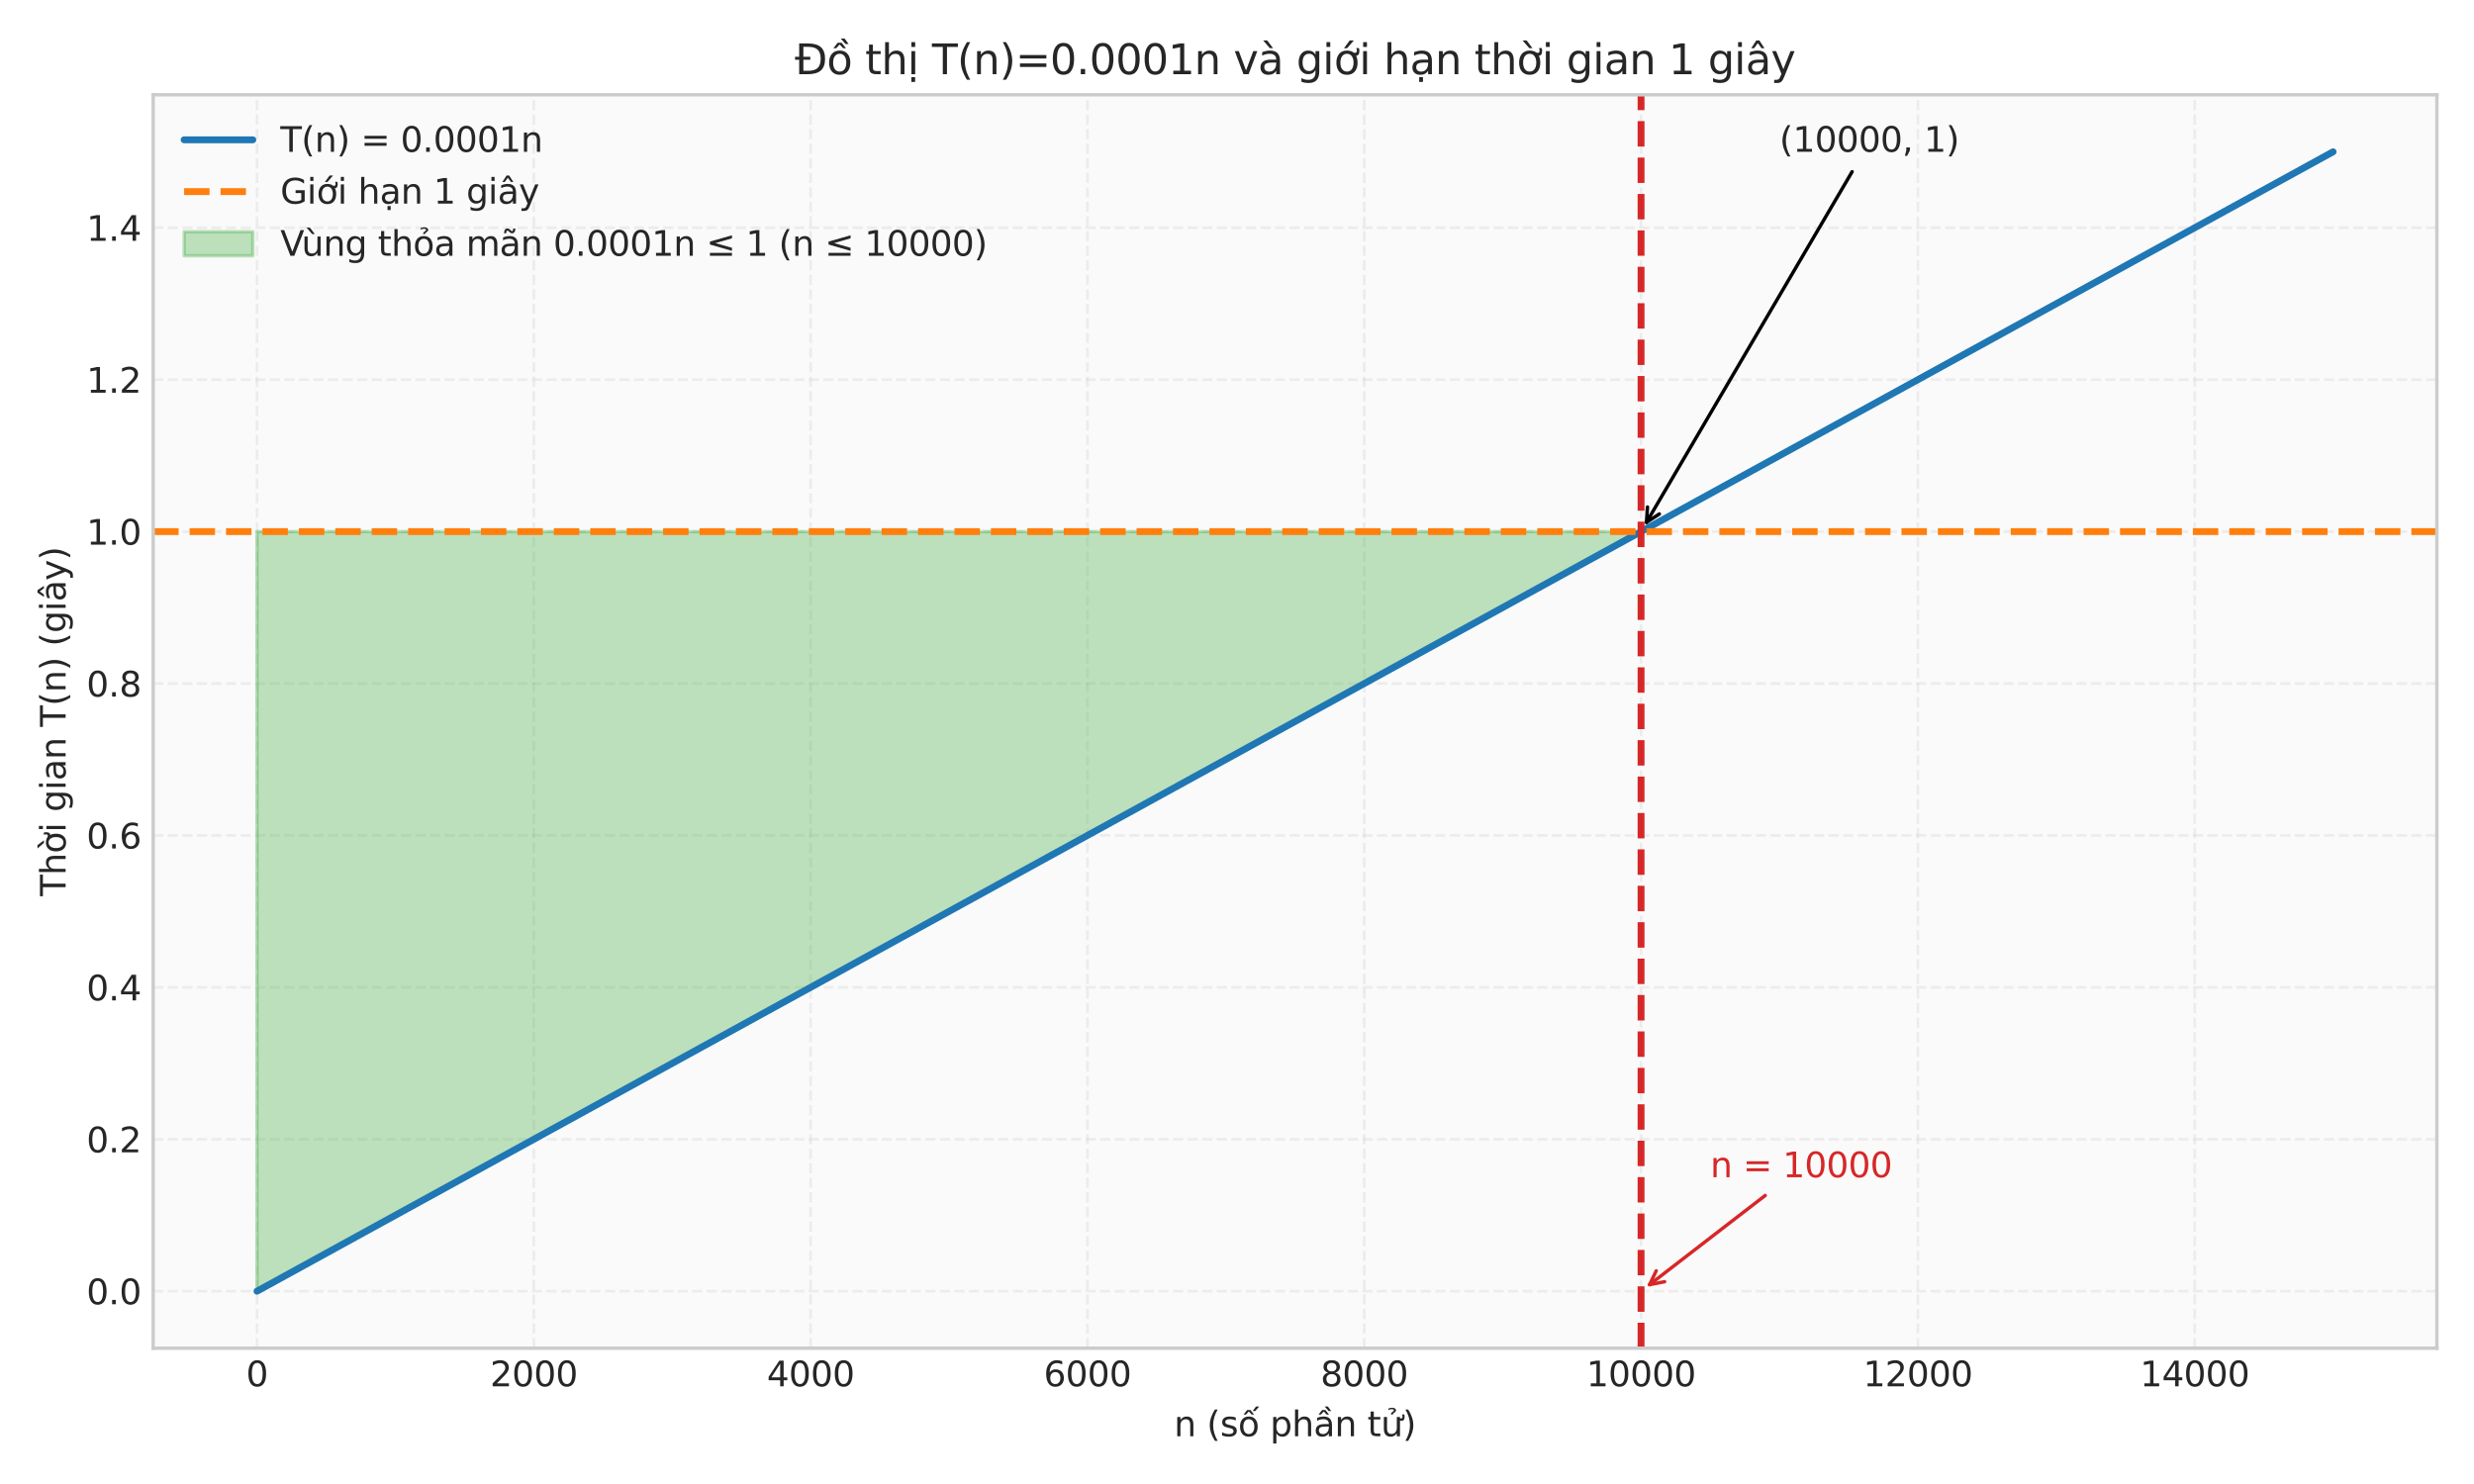 <?xml version="1.0" encoding="utf-8" standalone="no"?>
<!DOCTYPE svg PUBLIC "-//W3C//DTD SVG 1.1//EN"
  "http://www.w3.org/Graphics/SVG/1.1/DTD/svg11.dtd">
<svg xmlns:xlink="http://www.w3.org/1999/xlink" width="720pt" height="432pt" viewBox="0 0 720 432" xmlns="http://www.w3.org/2000/svg" version="1.1">
 <defs>
  <style type="text/css">*{stroke-linejoin: round; stroke-linecap: butt}</style>
 </defs>
 <g id="figure_1">
  <g id="patch_1">
   <path d="M 0 432 
L 720 432 
L 720 0 
L 0 0 
z
" style="fill: #ffffff"/>
  </g>
  <g id="axes_1">
   <g id="patch_2">
    <path d="M 44.58 392.46 
L 709.2 392.46 
L 709.2 27.6 
L 44.58 27.6 
z
" style="fill: #fafafa"/>
   </g>
   <g id="matplotlib.axis_1">
    <g id="xtick_1">
     <g id="line2d_1">
      <path d="M 74.79 392.46 
L 74.79 27.6 
" clip-path="url(#pf8e18cf9a4)" style="fill: none; stroke-dasharray: 2.96,1.28; stroke-dashoffset: 0; stroke: #cccccc; stroke-opacity: 0.3; stroke-width: 0.8"/>
     </g>
     <g id="line2d_2"/>
     <g id="text_1">
      <!-- 0 -->
      <g style="fill: #262626" transform="translate(71.609 403.558) scale(0.1 -0.1)">
       <defs>
        <path id="DejaVuSans-30" d="M 2034 4250 
Q 1547 4250 1301 3770 
Q 1056 3291 1056 2328 
Q 1056 1369 1301 889 
Q 1547 409 2034 409 
Q 2525 409 2770 889 
Q 3016 1369 3016 2328 
Q 3016 3291 2770 3770 
Q 2525 4250 2034 4250 
z
M 2034 4750 
Q 2819 4750 3233 4129 
Q 3647 3509 3647 2328 
Q 3647 1150 3233 529 
Q 2819 -91 2034 -91 
Q 1250 -91 836 529 
Q 422 1150 422 2328 
Q 422 3509 836 4129 
Q 1250 4750 2034 4750 
z
" transform="scale(0.016)"/>
       </defs>
       <use xlink:href="#DejaVuSans-30"/>
      </g>
     </g>
    </g>
    <g id="xtick_2">
     <g id="line2d_3">
      <path d="M 155.35 392.46 
L 155.35 27.6 
" clip-path="url(#pf8e18cf9a4)" style="fill: none; stroke-dasharray: 2.96,1.28; stroke-dashoffset: 0; stroke: #cccccc; stroke-opacity: 0.3; stroke-width: 0.8"/>
     </g>
     <g id="line2d_4"/>
     <g id="text_2">
      <!-- 2000 -->
      <g style="fill: #262626" transform="translate(142.625 403.558) scale(0.1 -0.1)">
       <defs>
        <path id="DejaVuSans-32" d="M 1228 531 
L 3431 531 
L 3431 0 
L 469 0 
L 469 531 
Q 828 903 1448 1529 
Q 2069 2156 2228 2338 
Q 2531 2678 2651 2914 
Q 2772 3150 2772 3378 
Q 2772 3750 2511 3984 
Q 2250 4219 1831 4219 
Q 1534 4219 1204 4116 
Q 875 4013 500 3803 
L 500 4441 
Q 881 4594 1212 4672 
Q 1544 4750 1819 4750 
Q 2544 4750 2975 4387 
Q 3406 4025 3406 3419 
Q 3406 3131 3298 2873 
Q 3191 2616 2906 2266 
Q 2828 2175 2409 1742 
Q 1991 1309 1228 531 
z
" transform="scale(0.016)"/>
       </defs>
       <use xlink:href="#DejaVuSans-32"/>
       <use xlink:href="#DejaVuSans-30" transform="translate(63.623 0)"/>
       <use xlink:href="#DejaVuSans-30" transform="translate(127.246 0)"/>
       <use xlink:href="#DejaVuSans-30" transform="translate(190.869 0)"/>
      </g>
     </g>
    </g>
    <g id="xtick_3">
     <g id="line2d_5">
      <path d="M 235.91 392.46 
L 235.91 27.6 
" clip-path="url(#pf8e18cf9a4)" style="fill: none; stroke-dasharray: 2.96,1.28; stroke-dashoffset: 0; stroke: #cccccc; stroke-opacity: 0.3; stroke-width: 0.8"/>
     </g>
     <g id="line2d_6"/>
     <g id="text_3">
      <!-- 4000 -->
      <g style="fill: #262626" transform="translate(223.185 403.558) scale(0.1 -0.1)">
       <defs>
        <path id="DejaVuSans-34" d="M 2419 4116 
L 825 1625 
L 2419 1625 
L 2419 4116 
z
M 2253 4666 
L 3047 4666 
L 3047 1625 
L 3713 1625 
L 3713 1100 
L 3047 1100 
L 3047 0 
L 2419 0 
L 2419 1100 
L 313 1100 
L 313 1709 
L 2253 4666 
z
" transform="scale(0.016)"/>
       </defs>
       <use xlink:href="#DejaVuSans-34"/>
       <use xlink:href="#DejaVuSans-30" transform="translate(63.623 0)"/>
       <use xlink:href="#DejaVuSans-30" transform="translate(127.246 0)"/>
       <use xlink:href="#DejaVuSans-30" transform="translate(190.869 0)"/>
      </g>
     </g>
    </g>
    <g id="xtick_4">
     <g id="line2d_7">
      <path d="M 316.47 392.46 
L 316.47 27.6 
" clip-path="url(#pf8e18cf9a4)" style="fill: none; stroke-dasharray: 2.96,1.28; stroke-dashoffset: 0; stroke: #cccccc; stroke-opacity: 0.3; stroke-width: 0.8"/>
     </g>
     <g id="line2d_8"/>
     <g id="text_4">
      <!-- 6000 -->
      <g style="fill: #262626" transform="translate(303.745 403.558) scale(0.1 -0.1)">
       <defs>
        <path id="DejaVuSans-36" d="M 2113 2584 
Q 1688 2584 1439 2293 
Q 1191 2003 1191 1497 
Q 1191 994 1439 701 
Q 1688 409 2113 409 
Q 2538 409 2786 701 
Q 3034 994 3034 1497 
Q 3034 2003 2786 2293 
Q 2538 2584 2113 2584 
z
M 3366 4563 
L 3366 3988 
Q 3128 4100 2886 4159 
Q 2644 4219 2406 4219 
Q 1781 4219 1451 3797 
Q 1122 3375 1075 2522 
Q 1259 2794 1537 2939 
Q 1816 3084 2150 3084 
Q 2853 3084 3261 2657 
Q 3669 2231 3669 1497 
Q 3669 778 3244 343 
Q 2819 -91 2113 -91 
Q 1303 -91 875 529 
Q 447 1150 447 2328 
Q 447 3434 972 4092 
Q 1497 4750 2381 4750 
Q 2619 4750 2861 4703 
Q 3103 4656 3366 4563 
z
" transform="scale(0.016)"/>
       </defs>
       <use xlink:href="#DejaVuSans-36"/>
       <use xlink:href="#DejaVuSans-30" transform="translate(63.623 0)"/>
       <use xlink:href="#DejaVuSans-30" transform="translate(127.246 0)"/>
       <use xlink:href="#DejaVuSans-30" transform="translate(190.869 0)"/>
      </g>
     </g>
    </g>
    <g id="xtick_5">
     <g id="line2d_9">
      <path d="M 397.03 392.46 
L 397.03 27.6 
" clip-path="url(#pf8e18cf9a4)" style="fill: none; stroke-dasharray: 2.96,1.28; stroke-dashoffset: 0; stroke: #cccccc; stroke-opacity: 0.3; stroke-width: 0.8"/>
     </g>
     <g id="line2d_10"/>
     <g id="text_5">
      <!-- 8000 -->
      <g style="fill: #262626" transform="translate(384.305 403.558) scale(0.1 -0.1)">
       <defs>
        <path id="DejaVuSans-38" d="M 2034 2216 
Q 1584 2216 1326 1975 
Q 1069 1734 1069 1313 
Q 1069 891 1326 650 
Q 1584 409 2034 409 
Q 2484 409 2743 651 
Q 3003 894 3003 1313 
Q 3003 1734 2745 1975 
Q 2488 2216 2034 2216 
z
M 1403 2484 
Q 997 2584 770 2862 
Q 544 3141 544 3541 
Q 544 4100 942 4425 
Q 1341 4750 2034 4750 
Q 2731 4750 3128 4425 
Q 3525 4100 3525 3541 
Q 3525 3141 3298 2862 
Q 3072 2584 2669 2484 
Q 3125 2378 3379 2068 
Q 3634 1759 3634 1313 
Q 3634 634 3220 271 
Q 2806 -91 2034 -91 
Q 1263 -91 848 271 
Q 434 634 434 1313 
Q 434 1759 690 2068 
Q 947 2378 1403 2484 
z
M 1172 3481 
Q 1172 3119 1398 2916 
Q 1625 2713 2034 2713 
Q 2441 2713 2670 2916 
Q 2900 3119 2900 3481 
Q 2900 3844 2670 4047 
Q 2441 4250 2034 4250 
Q 1625 4250 1398 4047 
Q 1172 3844 1172 3481 
z
" transform="scale(0.016)"/>
       </defs>
       <use xlink:href="#DejaVuSans-38"/>
       <use xlink:href="#DejaVuSans-30" transform="translate(63.623 0)"/>
       <use xlink:href="#DejaVuSans-30" transform="translate(127.246 0)"/>
       <use xlink:href="#DejaVuSans-30" transform="translate(190.869 0)"/>
      </g>
     </g>
    </g>
    <g id="xtick_6">
     <g id="line2d_11">
      <path d="M 477.59 392.46 
L 477.59 27.6 
" clip-path="url(#pf8e18cf9a4)" style="fill: none; stroke-dasharray: 2.96,1.28; stroke-dashoffset: 0; stroke: #cccccc; stroke-opacity: 0.3; stroke-width: 0.8"/>
     </g>
     <g id="line2d_12"/>
     <g id="text_6">
      <!-- 10000 -->
      <g style="fill: #262626" transform="translate(461.684 403.558) scale(0.1 -0.1)">
       <defs>
        <path id="DejaVuSans-31" d="M 794 531 
L 1825 531 
L 1825 4091 
L 703 3866 
L 703 4441 
L 1819 4666 
L 2450 4666 
L 2450 531 
L 3481 531 
L 3481 0 
L 794 0 
L 794 531 
z
" transform="scale(0.016)"/>
       </defs>
       <use xlink:href="#DejaVuSans-31"/>
       <use xlink:href="#DejaVuSans-30" transform="translate(63.623 0)"/>
       <use xlink:href="#DejaVuSans-30" transform="translate(127.246 0)"/>
       <use xlink:href="#DejaVuSans-30" transform="translate(190.869 0)"/>
       <use xlink:href="#DejaVuSans-30" transform="translate(254.492 0)"/>
      </g>
     </g>
    </g>
    <g id="xtick_7">
     <g id="line2d_13">
      <path d="M 558.15 392.46 
L 558.15 27.6 
" clip-path="url(#pf8e18cf9a4)" style="fill: none; stroke-dasharray: 2.96,1.28; stroke-dashoffset: 0; stroke: #cccccc; stroke-opacity: 0.3; stroke-width: 0.8"/>
     </g>
     <g id="line2d_14"/>
     <g id="text_7">
      <!-- 12000 -->
      <g style="fill: #262626" transform="translate(542.244 403.558) scale(0.1 -0.1)">
       <use xlink:href="#DejaVuSans-31"/>
       <use xlink:href="#DejaVuSans-32" transform="translate(63.623 0)"/>
       <use xlink:href="#DejaVuSans-30" transform="translate(127.246 0)"/>
       <use xlink:href="#DejaVuSans-30" transform="translate(190.869 0)"/>
       <use xlink:href="#DejaVuSans-30" transform="translate(254.492 0)"/>
      </g>
     </g>
    </g>
    <g id="xtick_8">
     <g id="line2d_15">
      <path d="M 638.71 392.46 
L 638.71 27.6 
" clip-path="url(#pf8e18cf9a4)" style="fill: none; stroke-dasharray: 2.96,1.28; stroke-dashoffset: 0; stroke: #cccccc; stroke-opacity: 0.3; stroke-width: 0.8"/>
     </g>
     <g id="line2d_16"/>
     <g id="text_8">
      <!-- 14000 -->
      <g style="fill: #262626" transform="translate(622.804 403.558) scale(0.1 -0.1)">
       <use xlink:href="#DejaVuSans-31"/>
       <use xlink:href="#DejaVuSans-34" transform="translate(63.623 0)"/>
       <use xlink:href="#DejaVuSans-30" transform="translate(127.246 0)"/>
       <use xlink:href="#DejaVuSans-30" transform="translate(190.869 0)"/>
       <use xlink:href="#DejaVuSans-30" transform="translate(254.492 0)"/>
      </g>
     </g>
    </g>
    <g id="text_9">
     <!-- n (số phần tử) -->
     <g style="fill: #262626" transform="translate(341.684 418.09) scale(0.1 -0.1)">
      <defs>
       <path id="DejaVuSans-6e" d="M 3513 2113 
L 3513 0 
L 2938 0 
L 2938 2094 
Q 2938 2591 2744 2837 
Q 2550 3084 2163 3084 
Q 1697 3084 1428 2787 
Q 1159 2491 1159 1978 
L 1159 0 
L 581 0 
L 581 3500 
L 1159 3500 
L 1159 2956 
Q 1366 3272 1645 3428 
Q 1925 3584 2291 3584 
Q 2894 3584 3203 3211 
Q 3513 2838 3513 2113 
z
" transform="scale(0.016)"/>
       <path id="DejaVuSans-20" transform="scale(0.016)"/>
       <path id="DejaVuSans-28" d="M 1984 4856 
Q 1566 4138 1362 3434 
Q 1159 2731 1159 2009 
Q 1159 1288 1364 580 
Q 1569 -128 1984 -844 
L 1484 -844 
Q 1016 -109 783 600 
Q 550 1309 550 2009 
Q 550 2706 781 3412 
Q 1013 4119 1484 4856 
L 1984 4856 
z
" transform="scale(0.016)"/>
       <path id="DejaVuSans-73" d="M 2834 3397 
L 2834 2853 
Q 2591 2978 2328 3040 
Q 2066 3103 1784 3103 
Q 1356 3103 1142 2972 
Q 928 2841 928 2578 
Q 928 2378 1081 2264 
Q 1234 2150 1697 2047 
L 1894 2003 
Q 2506 1872 2764 1633 
Q 3022 1394 3022 966 
Q 3022 478 2636 193 
Q 2250 -91 1575 -91 
Q 1294 -91 989 -36 
Q 684 19 347 128 
L 347 722 
Q 666 556 975 473 
Q 1284 391 1588 391 
Q 1994 391 2212 530 
Q 2431 669 2431 922 
Q 2431 1156 2273 1281 
Q 2116 1406 1581 1522 
L 1381 1569 
Q 847 1681 609 1914 
Q 372 2147 372 2553 
Q 372 3047 722 3315 
Q 1072 3584 1716 3584 
Q 2034 3584 2315 3537 
Q 2597 3491 2834 3397 
z
" transform="scale(0.016)"/>
       <path id="DejaVuSans-1ed1" d="M 1658 4775 
L 2246 4775 
L 2905 3944 
L 2471 3944 
L 1952 4500 
L 1433 3944 
L 999 3944 
L 1658 4775 
z
M 3268 5409 
L 3846 5409 
L 3134 4584 
L 2655 4584 
L 3268 5409 
z
M 1959 3097 
Q 1497 3097 1228 2736 
Q 959 2375 959 1747 
Q 959 1119 1226 758 
Q 1494 397 1959 397 
Q 2419 397 2687 759 
Q 2956 1122 2956 1747 
Q 2956 2369 2687 2733 
Q 2419 3097 1959 3097 
z
M 1959 3584 
Q 2709 3584 3137 3096 
Q 3566 2609 3566 1747 
Q 3566 888 3137 398 
Q 2709 -91 1959 -91 
Q 1206 -91 779 398 
Q 353 888 353 1747 
Q 353 2609 779 3096 
Q 1206 3584 1959 3584 
z
" transform="scale(0.016)"/>
       <path id="DejaVuSans-70" d="M 1159 525 
L 1159 -1331 
L 581 -1331 
L 581 3500 
L 1159 3500 
L 1159 2969 
Q 1341 3281 1617 3432 
Q 1894 3584 2278 3584 
Q 2916 3584 3314 3078 
Q 3713 2572 3713 1747 
Q 3713 922 3314 415 
Q 2916 -91 2278 -91 
Q 1894 -91 1617 61 
Q 1341 213 1159 525 
z
M 3116 1747 
Q 3116 2381 2855 2742 
Q 2594 3103 2138 3103 
Q 1681 3103 1420 2742 
Q 1159 2381 1159 1747 
Q 1159 1113 1420 752 
Q 1681 391 2138 391 
Q 2594 391 2855 752 
Q 3116 1113 3116 1747 
z
" transform="scale(0.016)"/>
       <path id="DejaVuSans-68" d="M 3513 2113 
L 3513 0 
L 2938 0 
L 2938 2094 
Q 2938 2591 2744 2837 
Q 2550 3084 2163 3084 
Q 1697 3084 1428 2787 
Q 1159 2491 1159 1978 
L 1159 0 
L 581 0 
L 581 4863 
L 1159 4863 
L 1159 2956 
Q 1366 3272 1645 3428 
Q 1925 3584 2291 3584 
Q 2894 3584 3203 3211 
Q 3513 2838 3513 2113 
z
" transform="scale(0.016)"/>
       <path id="DejaVuSans-1ea7" d="M 2194 1759 
Q 1497 1759 1228 1600 
Q 959 1441 959 1056 
Q 959 750 1161 570 
Q 1363 391 1709 391 
Q 2188 391 2477 730 
Q 2766 1069 2766 1631 
L 2766 1759 
L 2194 1759 
z
M 3341 1997 
L 3341 0 
L 2766 0 
L 2766 531 
Q 2569 213 2275 61 
Q 1981 -91 1556 -91 
Q 1019 -91 701 211 
Q 384 513 384 1019 
Q 384 1609 779 1909 
Q 1175 2209 1959 2209 
L 2766 2209 
L 2766 2266 
Q 2766 2663 2505 2880 
Q 2244 3097 1772 3097 
Q 1472 3097 1187 3025 
Q 903 2953 641 2809 
L 641 3341 
Q 956 3463 1253 3523 
Q 1550 3584 1831 3584 
Q 2591 3584 2966 3190 
Q 3341 2797 3341 1997 
z
M 2590 5409 
L 3202 4584 
L 2724 4584 
L 2006 5409 
L 2590 5409 
z
M 1554 4775 
L 2142 4775 
L 2801 3944 
L 2367 3944 
L 1848 4500 
L 1329 3944 
L 895 3944 
L 1554 4775 
z
" transform="scale(0.016)"/>
       <path id="DejaVuSans-74" d="M 1172 4494 
L 1172 3500 
L 2356 3500 
L 2356 3053 
L 1172 3053 
L 1172 1153 
Q 1172 725 1289 603 
Q 1406 481 1766 481 
L 2356 481 
L 2356 0 
L 1766 0 
Q 1100 0 847 248 
Q 594 497 594 1153 
L 594 3053 
L 172 3053 
L 172 3500 
L 594 3500 
L 594 4494 
L 1172 4494 
z
" transform="scale(0.016)"/>
       <path id="DejaVuSans-1eed" d="M 3094 3136 
L 3094 3508 
Q 3285 3367 3422 3300 
Q 3560 3233 3657 3233 
Q 3800 3233 3872 3319 
Q 3944 3405 3944 3573 
Q 3944 3673 3920 3770 
Q 3897 3867 3850 3964 
L 4266 3964 
Q 4297 3845 4312 3739 
Q 4328 3633 4328 3539 
Q 4328 3158 4192 2978 
Q 4057 2798 3766 2798 
Q 3616 2798 3452 2881 
Q 3288 2964 3094 3136 
z
M 552 1381 
L 552 3500 
L 1127 3500 
L 1127 1403 
Q 1127 906 1320 657 
Q 1514 409 1902 409 
Q 2367 409 2637 706 
Q 2908 1003 2908 1516 
L 2908 3500 
L 3483 3500 
L 3483 0 
L 2908 0 
L 2908 538 
Q 2699 219 2422 64 
Q 2146 -91 1780 -91 
Q 1177 -91 864 284 
Q 552 659 552 1381 
z
M 1999 3584 
L 1999 3584 
z
M 1364 5025 
Q 1714 5184 2042 5184 
Q 2367 5184 2565 5051 
Q 2764 4919 2764 4709 
Q 2764 4519 2489 4316 
L 2351 4216 
Q 2242 4134 2230 4106 
Q 2208 4056 2208 3956 
L 1836 3956 
L 1836 3994 
Q 1836 4119 1883 4203 
Q 1930 4288 2089 4403 
L 2230 4509 
Q 2373 4616 2373 4741 
Q 2373 4806 2276 4862 
Q 2180 4919 1958 4919 
Q 1676 4919 1364 4756 
L 1364 5025 
z
" transform="scale(0.016)"/>
       <path id="DejaVuSans-29" d="M 513 4856 
L 1013 4856 
Q 1481 4119 1714 3412 
Q 1947 2706 1947 2009 
Q 1947 1309 1714 600 
Q 1481 -109 1013 -844 
L 513 -844 
Q 928 -128 1133 580 
Q 1338 1288 1338 2009 
Q 1338 2731 1133 3434 
Q 928 4138 513 4856 
z
" transform="scale(0.016)"/>
      </defs>
      <use xlink:href="#DejaVuSans-6e"/>
      <use xlink:href="#DejaVuSans-20" transform="translate(63.379 0)"/>
      <use xlink:href="#DejaVuSans-28" transform="translate(95.166 0)"/>
      <use xlink:href="#DejaVuSans-73" transform="translate(134.18 0)"/>
      <use xlink:href="#DejaVuSans-1ed1" transform="translate(186.279 0)"/>
      <use xlink:href="#DejaVuSans-20" transform="translate(247.461 0)"/>
      <use xlink:href="#DejaVuSans-70" transform="translate(279.248 0)"/>
      <use xlink:href="#DejaVuSans-68" transform="translate(342.725 0)"/>
      <use xlink:href="#DejaVuSans-1ea7" transform="translate(406.104 0)"/>
      <use xlink:href="#DejaVuSans-6e" transform="translate(467.383 0)"/>
      <use xlink:href="#DejaVuSans-20" transform="translate(530.762 0)"/>
      <use xlink:href="#DejaVuSans-74" transform="translate(562.549 0)"/>
      <use xlink:href="#DejaVuSans-1eed" transform="translate(601.758 0)"/>
      <use xlink:href="#DejaVuSans-29" transform="translate(665.137 0)"/>
     </g>
    </g>
   </g>
   <g id="matplotlib.axis_2">
    <g id="ytick_1">
     <g id="line2d_17">
      <path d="M 44.58 375.875 
L 709.2 375.875 
" clip-path="url(#pf8e18cf9a4)" style="fill: none; stroke-dasharray: 2.96,1.28; stroke-dashoffset: 0; stroke: #cccccc; stroke-opacity: 0.3; stroke-width: 0.8"/>
     </g>
     <g id="line2d_18"/>
     <g id="text_10">
      <!-- 0.0 -->
      <g style="fill: #262626" transform="translate(25.177 379.675) scale(0.1 -0.1)">
       <defs>
        <path id="DejaVuSans-2e" d="M 684 794 
L 1344 794 
L 1344 0 
L 684 0 
L 684 794 
z
" transform="scale(0.016)"/>
       </defs>
       <use xlink:href="#DejaVuSans-30"/>
       <use xlink:href="#DejaVuSans-2e" transform="translate(63.623 0)"/>
       <use xlink:href="#DejaVuSans-30" transform="translate(95.41 0)"/>
      </g>
     </g>
    </g>
    <g id="ytick_2">
     <g id="line2d_19">
      <path d="M 44.58 331.65 
L 709.2 331.65 
" clip-path="url(#pf8e18cf9a4)" style="fill: none; stroke-dasharray: 2.96,1.28; stroke-dashoffset: 0; stroke: #cccccc; stroke-opacity: 0.3; stroke-width: 0.8"/>
     </g>
     <g id="line2d_20"/>
     <g id="text_11">
      <!-- 0.2 -->
      <g style="fill: #262626" transform="translate(25.177 335.449) scale(0.1 -0.1)">
       <use xlink:href="#DejaVuSans-30"/>
       <use xlink:href="#DejaVuSans-2e" transform="translate(63.623 0)"/>
       <use xlink:href="#DejaVuSans-32" transform="translate(95.41 0)"/>
      </g>
     </g>
    </g>
    <g id="ytick_3">
     <g id="line2d_21">
      <path d="M 44.58 287.425 
L 709.2 287.425 
" clip-path="url(#pf8e18cf9a4)" style="fill: none; stroke-dasharray: 2.96,1.28; stroke-dashoffset: 0; stroke: #cccccc; stroke-opacity: 0.3; stroke-width: 0.8"/>
     </g>
     <g id="line2d_22"/>
     <g id="text_12">
      <!-- 0.4 -->
      <g style="fill: #262626" transform="translate(25.177 291.224) scale(0.1 -0.1)">
       <use xlink:href="#DejaVuSans-30"/>
       <use xlink:href="#DejaVuSans-2e" transform="translate(63.623 0)"/>
       <use xlink:href="#DejaVuSans-34" transform="translate(95.41 0)"/>
      </g>
     </g>
    </g>
    <g id="ytick_4">
     <g id="line2d_23">
      <path d="M 44.58 243.199 
L 709.2 243.199 
" clip-path="url(#pf8e18cf9a4)" style="fill: none; stroke-dasharray: 2.96,1.28; stroke-dashoffset: 0; stroke: #cccccc; stroke-opacity: 0.3; stroke-width: 0.8"/>
     </g>
     <g id="line2d_24"/>
     <g id="text_13">
      <!-- 0.6 -->
      <g style="fill: #262626" transform="translate(25.177 246.998) scale(0.1 -0.1)">
       <use xlink:href="#DejaVuSans-30"/>
       <use xlink:href="#DejaVuSans-2e" transform="translate(63.623 0)"/>
       <use xlink:href="#DejaVuSans-36" transform="translate(95.41 0)"/>
      </g>
     </g>
    </g>
    <g id="ytick_5">
     <g id="line2d_25">
      <path d="M 44.58 198.974 
L 709.2 198.974 
" clip-path="url(#pf8e18cf9a4)" style="fill: none; stroke-dasharray: 2.96,1.28; stroke-dashoffset: 0; stroke: #cccccc; stroke-opacity: 0.3; stroke-width: 0.8"/>
     </g>
     <g id="line2d_26"/>
     <g id="text_14">
      <!-- 0.8 -->
      <g style="fill: #262626" transform="translate(25.177 202.773) scale(0.1 -0.1)">
       <use xlink:href="#DejaVuSans-30"/>
       <use xlink:href="#DejaVuSans-2e" transform="translate(63.623 0)"/>
       <use xlink:href="#DejaVuSans-38" transform="translate(95.41 0)"/>
      </g>
     </g>
    </g>
    <g id="ytick_6">
     <g id="line2d_27">
      <path d="M 44.58 154.748 
L 709.2 154.748 
" clip-path="url(#pf8e18cf9a4)" style="fill: none; stroke-dasharray: 2.96,1.28; stroke-dashoffset: 0; stroke: #cccccc; stroke-opacity: 0.3; stroke-width: 0.8"/>
     </g>
     <g id="line2d_28"/>
     <g id="text_15">
      <!-- 1.0 -->
      <g style="fill: #262626" transform="translate(25.177 158.547) scale(0.1 -0.1)">
       <use xlink:href="#DejaVuSans-31"/>
       <use xlink:href="#DejaVuSans-2e" transform="translate(63.623 0)"/>
       <use xlink:href="#DejaVuSans-30" transform="translate(95.41 0)"/>
      </g>
     </g>
    </g>
    <g id="ytick_7">
     <g id="line2d_29">
      <path d="M 44.58 110.523 
L 709.2 110.523 
" clip-path="url(#pf8e18cf9a4)" style="fill: none; stroke-dasharray: 2.96,1.28; stroke-dashoffset: 0; stroke: #cccccc; stroke-opacity: 0.3; stroke-width: 0.8"/>
     </g>
     <g id="line2d_30"/>
     <g id="text_16">
      <!-- 1.2 -->
      <g style="fill: #262626" transform="translate(25.177 114.322) scale(0.1 -0.1)">
       <use xlink:href="#DejaVuSans-31"/>
       <use xlink:href="#DejaVuSans-2e" transform="translate(63.623 0)"/>
       <use xlink:href="#DejaVuSans-32" transform="translate(95.41 0)"/>
      </g>
     </g>
    </g>
    <g id="ytick_8">
     <g id="line2d_31">
      <path d="M 44.58 66.297 
L 709.2 66.297 
" clip-path="url(#pf8e18cf9a4)" style="fill: none; stroke-dasharray: 2.96,1.28; stroke-dashoffset: 0; stroke: #cccccc; stroke-opacity: 0.3; stroke-width: 0.8"/>
     </g>
     <g id="line2d_32"/>
     <g id="text_17">
      <!-- 1.4 -->
      <g style="fill: #262626" transform="translate(25.177 70.096) scale(0.1 -0.1)">
       <use xlink:href="#DejaVuSans-31"/>
       <use xlink:href="#DejaVuSans-2e" transform="translate(63.623 0)"/>
       <use xlink:href="#DejaVuSans-34" transform="translate(95.41 0)"/>
      </g>
     </g>
    </g>
    <g id="text_18">
     <!-- Thời gian T(n) (giây) -->
     <g style="fill: #262626" transform="translate(19.097 260.877) rotate(-90) scale(0.1 -0.1)">
      <defs>
       <path id="DejaVuSans-54" d="M -19 4666 
L 3928 4666 
L 3928 4134 
L 2272 4134 
L 2272 0 
L 1638 0 
L 1638 4134 
L -19 4134 
L -19 4666 
z
" transform="scale(0.016)"/>
       <path id="DejaVuSans-1edd" d="M 1507 5119 
L 2388 3950 
L 1910 3950 
L 891 5119 
L 1507 5119 
z
M 2622 3136 
L 2622 3508 
Q 2813 3367 2950 3300 
Q 3088 3233 3185 3233 
Q 3328 3233 3400 3319 
Q 3472 3405 3472 3573 
Q 3472 3673 3448 3770 
Q 3425 3867 3378 3964 
L 3794 3964 
Q 3825 3845 3840 3739 
Q 3856 3633 3856 3539 
Q 3856 3158 3720 2978 
Q 3585 2798 3294 2798 
Q 3144 2798 2980 2881 
Q 2816 2964 2622 3136 
z
M 1975 3097 
Q 1513 3097 1244 2736 
Q 975 2375 975 1747 
Q 975 1119 1242 758 
Q 1510 397 1975 397 
Q 2435 397 2703 759 
Q 2972 1122 2972 1747 
Q 2972 2369 2703 2733 
Q 2435 3097 1975 3097 
z
M 1975 3584 
Q 2725 3584 3153 3096 
Q 3582 2609 3582 1747 
Q 3582 888 3153 398 
Q 2725 -91 1975 -91 
Q 1222 -91 795 398 
Q 369 888 369 1747 
Q 369 2609 795 3096 
Q 1222 3584 1975 3584 
z
" transform="scale(0.016)"/>
       <path id="DejaVuSans-69" d="M 603 3500 
L 1178 3500 
L 1178 0 
L 603 0 
L 603 3500 
z
M 603 4863 
L 1178 4863 
L 1178 4134 
L 603 4134 
L 603 4863 
z
" transform="scale(0.016)"/>
       <path id="DejaVuSans-67" d="M 2906 1791 
Q 2906 2416 2648 2759 
Q 2391 3103 1925 3103 
Q 1463 3103 1205 2759 
Q 947 2416 947 1791 
Q 947 1169 1205 825 
Q 1463 481 1925 481 
Q 2391 481 2648 825 
Q 2906 1169 2906 1791 
z
M 3481 434 
Q 3481 -459 3084 -895 
Q 2688 -1331 1869 -1331 
Q 1566 -1331 1297 -1286 
Q 1028 -1241 775 -1147 
L 775 -588 
Q 1028 -725 1275 -790 
Q 1522 -856 1778 -856 
Q 2344 -856 2625 -561 
Q 2906 -266 2906 331 
L 2906 616 
Q 2728 306 2450 153 
Q 2172 0 1784 0 
Q 1141 0 747 490 
Q 353 981 353 1791 
Q 353 2603 747 3093 
Q 1141 3584 1784 3584 
Q 2172 3584 2450 3431 
Q 2728 3278 2906 2969 
L 2906 3500 
L 3481 3500 
L 3481 434 
z
" transform="scale(0.016)"/>
       <path id="DejaVuSans-61" d="M 2194 1759 
Q 1497 1759 1228 1600 
Q 959 1441 959 1056 
Q 959 750 1161 570 
Q 1363 391 1709 391 
Q 2188 391 2477 730 
Q 2766 1069 2766 1631 
L 2766 1759 
L 2194 1759 
z
M 3341 1997 
L 3341 0 
L 2766 0 
L 2766 531 
Q 2569 213 2275 61 
Q 1981 -91 1556 -91 
Q 1019 -91 701 211 
Q 384 513 384 1019 
Q 384 1609 779 1909 
Q 1175 2209 1959 2209 
L 2766 2209 
L 2766 2266 
Q 2766 2663 2505 2880 
Q 2244 3097 1772 3097 
Q 1472 3097 1187 3025 
Q 903 2953 641 2809 
L 641 3341 
Q 956 3463 1253 3523 
Q 1550 3584 1831 3584 
Q 2591 3584 2966 3190 
Q 3341 2797 3341 1997 
z
" transform="scale(0.016)"/>
       <path id="DejaVuSans-e2" d="M 2194 1759 
Q 1497 1759 1228 1600 
Q 959 1441 959 1056 
Q 959 750 1161 570 
Q 1363 391 1709 391 
Q 2188 391 2477 730 
Q 2766 1069 2766 1631 
L 2766 1759 
L 2194 1759 
z
M 3341 1997 
L 3341 0 
L 2766 0 
L 2766 531 
Q 2569 213 2275 61 
Q 1981 -91 1556 -91 
Q 1019 -91 701 211 
Q 384 513 384 1019 
Q 384 1609 779 1909 
Q 1175 2209 1959 2209 
L 2766 2209 
L 2766 2266 
Q 2766 2663 2505 2880 
Q 2244 3097 1772 3097 
Q 1472 3097 1187 3025 
Q 903 2953 641 2809 
L 641 3341 
Q 956 3463 1253 3523 
Q 1550 3584 1831 3584 
Q 2591 3584 2966 3190 
Q 3341 2797 3341 1997 
z
M 1625 5119 
L 2087 5119 
L 2853 3944 
L 2419 3944 
L 1856 4709 
L 1294 3944 
L 859 3944 
L 1625 5119 
z
" transform="scale(0.016)"/>
       <path id="DejaVuSans-79" d="M 2059 -325 
Q 1816 -950 1584 -1140 
Q 1353 -1331 966 -1331 
L 506 -1331 
L 506 -850 
L 844 -850 
Q 1081 -850 1212 -737 
Q 1344 -625 1503 -206 
L 1606 56 
L 191 3500 
L 800 3500 
L 1894 763 
L 2988 3500 
L 3597 3500 
L 2059 -325 
z
" transform="scale(0.016)"/>
      </defs>
      <use xlink:href="#DejaVuSans-54"/>
      <use xlink:href="#DejaVuSans-68" transform="translate(61.084 0)"/>
      <use xlink:href="#DejaVuSans-1edd" transform="translate(124.463 0)"/>
      <use xlink:href="#DejaVuSans-69" transform="translate(185.645 0)"/>
      <use xlink:href="#DejaVuSans-20" transform="translate(213.428 0)"/>
      <use xlink:href="#DejaVuSans-67" transform="translate(245.215 0)"/>
      <use xlink:href="#DejaVuSans-69" transform="translate(308.691 0)"/>
      <use xlink:href="#DejaVuSans-61" transform="translate(336.475 0)"/>
      <use xlink:href="#DejaVuSans-6e" transform="translate(397.754 0)"/>
      <use xlink:href="#DejaVuSans-20" transform="translate(461.133 0)"/>
      <use xlink:href="#DejaVuSans-54" transform="translate(492.92 0)"/>
      <use xlink:href="#DejaVuSans-28" transform="translate(554.004 0)"/>
      <use xlink:href="#DejaVuSans-6e" transform="translate(593.018 0)"/>
      <use xlink:href="#DejaVuSans-29" transform="translate(656.396 0)"/>
      <use xlink:href="#DejaVuSans-20" transform="translate(695.41 0)"/>
      <use xlink:href="#DejaVuSans-28" transform="translate(727.197 0)"/>
      <use xlink:href="#DejaVuSans-67" transform="translate(766.211 0)"/>
      <use xlink:href="#DejaVuSans-69" transform="translate(829.688 0)"/>
      <use xlink:href="#DejaVuSans-e2" transform="translate(857.471 0)"/>
      <use xlink:href="#DejaVuSans-79" transform="translate(918.75 0)"/>
      <use xlink:href="#DejaVuSans-29" transform="translate(977.93 0)"/>
     </g>
    </g>
   </g>
   <g id="FillBetweenPolyCollection_1">
    <defs>
     <path id="m20c9c0abb3" d="M 74.79 -56.125 
L 74.79 -56.125 
L 76.811 -57.234 
L 78.831 -58.343 
L 80.852 -59.453 
L 82.873 -60.562 
L 84.894 -61.671 
L 86.914 -62.781 
L 88.935 -63.89 
L 90.956 -64.999 
L 92.977 -66.109 
L 94.997 -67.218 
L 97.018 -68.327 
L 99.039 -69.437 
L 101.06 -70.546 
L 103.08 -71.655 
L 105.101 -72.765 
L 107.122 -73.874 
L 109.143 -74.983 
L 111.163 -76.093 
L 113.184 -77.202 
L 115.205 -78.311 
L 117.225 -79.421 
L 119.246 -80.53 
L 121.267 -81.639 
L 123.288 -82.749 
L 125.308 -83.858 
L 127.329 -84.967 
L 129.35 -86.077 
L 131.371 -87.186 
L 133.391 -88.295 
L 135.412 -89.405 
L 137.433 -90.514 
L 139.454 -91.623 
L 141.474 -92.733 
L 143.495 -93.842 
L 145.516 -94.951 
L 147.536 -96.061 
L 149.557 -97.17 
L 151.578 -98.279 
L 153.599 -99.389 
L 155.619 -100.498 
L 157.64 -101.607 
L 159.661 -102.717 
L 161.682 -103.826 
L 163.702 -104.935 
L 165.723 -106.045 
L 167.744 -107.154 
L 169.765 -108.263 
L 171.785 -109.373 
L 173.806 -110.482 
L 175.827 -111.591 
L 177.848 -112.701 
L 179.868 -113.81 
L 181.889 -114.919 
L 183.91 -116.029 
L 185.93 -117.138 
L 187.951 -118.247 
L 189.972 -119.357 
L 191.993 -120.466 
L 194.013 -121.575 
L 196.034 -122.685 
L 198.055 -123.794 
L 200.076 -124.903 
L 202.096 -126.013 
L 204.117 -127.122 
L 206.138 -128.231 
L 208.159 -129.341 
L 210.179 -130.45 
L 212.2 -131.559 
L 214.221 -132.669 
L 216.242 -133.778 
L 218.262 -134.887 
L 220.283 -135.997 
L 222.304 -137.106 
L 224.324 -138.215 
L 226.345 -139.325 
L 228.366 -140.434 
L 230.387 -141.543 
L 232.407 -142.653 
L 234.428 -143.762 
L 236.449 -144.871 
L 238.47 -145.981 
L 240.49 -147.09 
L 242.511 -148.199 
L 244.532 -149.309 
L 246.553 -150.418 
L 248.573 -151.527 
L 250.594 -152.637 
L 252.615 -153.746 
L 254.635 -154.855 
L 256.656 -155.965 
L 258.677 -157.074 
L 260.698 -158.183 
L 262.718 -159.293 
L 264.739 -160.402 
L 266.76 -161.511 
L 268.781 -162.621 
L 270.801 -163.73 
L 272.822 -164.839 
L 274.843 -165.949 
L 276.864 -167.058 
L 278.884 -168.167 
L 280.905 -169.277 
L 282.926 -170.386 
L 284.947 -171.495 
L 286.967 -172.605 
L 288.988 -173.714 
L 291.009 -174.823 
L 293.029 -175.933 
L 295.05 -177.042 
L 297.071 -178.151 
L 299.092 -179.261 
L 301.112 -180.37 
L 303.133 -181.479 
L 305.154 -182.589 
L 307.175 -183.698 
L 309.195 -184.807 
L 311.216 -185.917 
L 313.237 -187.026 
L 315.258 -188.135 
L 317.278 -189.245 
L 319.299 -190.354 
L 321.32 -191.463 
L 323.341 -192.573 
L 325.361 -193.682 
L 327.382 -194.791 
L 329.403 -195.901 
L 331.423 -197.01 
L 333.444 -198.119 
L 335.465 -199.229 
L 337.486 -200.338 
L 339.506 -201.447 
L 341.527 -202.557 
L 343.548 -203.666 
L 345.569 -204.775 
L 347.589 -205.885 
L 349.61 -206.994 
L 351.631 -208.103 
L 353.652 -209.213 
L 355.672 -210.322 
L 357.693 -211.431 
L 359.714 -212.541 
L 361.734 -213.65 
L 363.755 -214.759 
L 365.776 -215.869 
L 367.797 -216.978 
L 369.817 -218.087 
L 371.838 -219.197 
L 373.859 -220.306 
L 375.88 -221.415 
L 377.9 -222.525 
L 379.921 -223.634 
L 381.942 -224.743 
L 383.963 -225.853 
L 385.983 -226.962 
L 388.004 -228.071 
L 390.025 -229.181 
L 392.046 -230.29 
L 394.066 -231.399 
L 396.087 -232.509 
L 398.108 -233.618 
L 400.128 -234.727 
L 402.149 -235.837 
L 404.17 -236.946 
L 406.191 -238.055 
L 408.211 -239.165 
L 410.232 -240.274 
L 412.253 -241.383 
L 414.274 -242.493 
L 416.294 -243.602 
L 418.315 -244.711 
L 420.336 -245.821 
L 422.357 -246.93 
L 424.377 -248.039 
L 426.398 -249.149 
L 428.419 -250.258 
L 430.439 -251.367 
L 432.46 -252.477 
L 434.481 -253.586 
L 436.502 -254.695 
L 438.522 -255.805 
L 440.543 -256.914 
L 442.564 -258.023 
L 444.585 -259.133 
L 446.605 -260.242 
L 448.626 -261.351 
L 450.647 -262.461 
L 452.668 -263.57 
L 454.688 -264.679 
L 456.709 -265.789 
L 458.73 -266.898 
L 460.751 -268.007 
L 462.771 -269.117 
L 464.792 -270.226 
L 466.813 -271.335 
L 468.833 -272.445 
L 470.854 -273.554 
L 472.875 -274.663 
L 474.896 -275.773 
L 476.916 -276.882 
L 477.59 -277.252 
L 476.916 -277.252 
L 474.896 -277.252 
L 472.875 -277.252 
L 470.854 -277.252 
L 468.833 -277.252 
L 466.813 -277.252 
L 464.792 -277.252 
L 462.771 -277.252 
L 460.751 -277.252 
L 458.73 -277.252 
L 456.709 -277.252 
L 454.688 -277.252 
L 452.668 -277.252 
L 450.647 -277.252 
L 448.626 -277.252 
L 446.605 -277.252 
L 444.585 -277.252 
L 442.564 -277.252 
L 440.543 -277.252 
L 438.522 -277.252 
L 436.502 -277.252 
L 434.481 -277.252 
L 432.46 -277.252 
L 430.439 -277.252 
L 428.419 -277.252 
L 426.398 -277.252 
L 424.377 -277.252 
L 422.357 -277.252 
L 420.336 -277.252 
L 418.315 -277.252 
L 416.294 -277.252 
L 414.274 -277.252 
L 412.253 -277.252 
L 410.232 -277.252 
L 408.211 -277.252 
L 406.191 -277.252 
L 404.17 -277.252 
L 402.149 -277.252 
L 400.128 -277.252 
L 398.108 -277.252 
L 396.087 -277.252 
L 394.066 -277.252 
L 392.046 -277.252 
L 390.025 -277.252 
L 388.004 -277.252 
L 385.983 -277.252 
L 383.963 -277.252 
L 381.942 -277.252 
L 379.921 -277.252 
L 377.9 -277.252 
L 375.88 -277.252 
L 373.859 -277.252 
L 371.838 -277.252 
L 369.817 -277.252 
L 367.797 -277.252 
L 365.776 -277.252 
L 363.755 -277.252 
L 361.734 -277.252 
L 359.714 -277.252 
L 357.693 -277.252 
L 355.672 -277.252 
L 353.652 -277.252 
L 351.631 -277.252 
L 349.61 -277.252 
L 347.589 -277.252 
L 345.569 -277.252 
L 343.548 -277.252 
L 341.527 -277.252 
L 339.506 -277.252 
L 337.486 -277.252 
L 335.465 -277.252 
L 333.444 -277.252 
L 331.423 -277.252 
L 329.403 -277.252 
L 327.382 -277.252 
L 325.361 -277.252 
L 323.341 -277.252 
L 321.32 -277.252 
L 319.299 -277.252 
L 317.278 -277.252 
L 315.258 -277.252 
L 313.237 -277.252 
L 311.216 -277.252 
L 309.195 -277.252 
L 307.175 -277.252 
L 305.154 -277.252 
L 303.133 -277.252 
L 301.112 -277.252 
L 299.092 -277.252 
L 297.071 -277.252 
L 295.05 -277.252 
L 293.029 -277.252 
L 291.009 -277.252 
L 288.988 -277.252 
L 286.967 -277.252 
L 284.947 -277.252 
L 282.926 -277.252 
L 280.905 -277.252 
L 278.884 -277.252 
L 276.864 -277.252 
L 274.843 -277.252 
L 272.822 -277.252 
L 270.801 -277.252 
L 268.781 -277.252 
L 266.76 -277.252 
L 264.739 -277.252 
L 262.718 -277.252 
L 260.698 -277.252 
L 258.677 -277.252 
L 256.656 -277.252 
L 254.635 -277.252 
L 252.615 -277.252 
L 250.594 -277.252 
L 248.573 -277.252 
L 246.553 -277.252 
L 244.532 -277.252 
L 242.511 -277.252 
L 240.49 -277.252 
L 238.47 -277.252 
L 236.449 -277.252 
L 234.428 -277.252 
L 232.407 -277.252 
L 230.387 -277.252 
L 228.366 -277.252 
L 226.345 -277.252 
L 224.324 -277.252 
L 222.304 -277.252 
L 220.283 -277.252 
L 218.262 -277.252 
L 216.242 -277.252 
L 214.221 -277.252 
L 212.2 -277.252 
L 210.179 -277.252 
L 208.159 -277.252 
L 206.138 -277.252 
L 204.117 -277.252 
L 202.096 -277.252 
L 200.076 -277.252 
L 198.055 -277.252 
L 196.034 -277.252 
L 194.013 -277.252 
L 191.993 -277.252 
L 189.972 -277.252 
L 187.951 -277.252 
L 185.93 -277.252 
L 183.91 -277.252 
L 181.889 -277.252 
L 179.868 -277.252 
L 177.848 -277.252 
L 175.827 -277.252 
L 173.806 -277.252 
L 171.785 -277.252 
L 169.765 -277.252 
L 167.744 -277.252 
L 165.723 -277.252 
L 163.702 -277.252 
L 161.682 -277.252 
L 159.661 -277.252 
L 157.64 -277.252 
L 155.619 -277.252 
L 153.599 -277.252 
L 151.578 -277.252 
L 149.557 -277.252 
L 147.536 -277.252 
L 145.516 -277.252 
L 143.495 -277.252 
L 141.474 -277.252 
L 139.454 -277.252 
L 137.433 -277.252 
L 135.412 -277.252 
L 133.391 -277.252 
L 131.371 -277.252 
L 129.35 -277.252 
L 127.329 -277.252 
L 125.308 -277.252 
L 123.288 -277.252 
L 121.267 -277.252 
L 119.246 -277.252 
L 117.225 -277.252 
L 115.205 -277.252 
L 113.184 -277.252 
L 111.163 -277.252 
L 109.143 -277.252 
L 107.122 -277.252 
L 105.101 -277.252 
L 103.08 -277.252 
L 101.06 -277.252 
L 99.039 -277.252 
L 97.018 -277.252 
L 94.997 -277.252 
L 92.977 -277.252 
L 90.956 -277.252 
L 88.935 -277.252 
L 86.914 -277.252 
L 84.894 -277.252 
L 82.873 -277.252 
L 80.852 -277.252 
L 78.831 -277.252 
L 76.811 -277.252 
L 74.79 -277.252 
z
" style="stroke: #2ca02c; stroke-opacity: 0.3"/>
    </defs>
    <g clip-path="url(#pf8e18cf9a4)">
     <use xlink:href="#m20c9c0abb3" x="0" y="432" style="fill: #2ca02c; fill-opacity: 0.3; stroke: #2ca02c; stroke-opacity: 0.3"/>
    </g>
   </g>
   <g id="line2d_33">
    <path d="M 74.79 375.875 
L 678.99 44.185 
L 678.99 44.185 
" clip-path="url(#pf8e18cf9a4)" style="fill: none; stroke: #1f77b4; stroke-width: 2; stroke-linecap: round"/>
   </g>
   <g id="line2d_34">
    <path d="M 44.58 154.748 
L 709.2 154.748 
" clip-path="url(#pf8e18cf9a4)" style="fill: none; stroke-dasharray: 7.4,3.2; stroke-dashoffset: 0; stroke: #ff7f0e; stroke-width: 2"/>
   </g>
   <g id="line2d_35">
    <path d="M 477.59 392.46 
L 477.59 27.6 
" clip-path="url(#pf8e18cf9a4)" style="fill: none; stroke-dasharray: 7.4,3.2; stroke-dashoffset: 0; stroke: #d62728; stroke-width: 2"/>
   </g>
   <g id="patch_3">
    <path d="M 44.58 392.46 
L 44.58 27.6 
" style="fill: none; stroke: #cccccc; stroke-linejoin: miter; stroke-linecap: square"/>
   </g>
   <g id="patch_4">
    <path d="M 709.2 392.46 
L 709.2 27.6 
" style="fill: none; stroke: #cccccc; stroke-linejoin: miter; stroke-linecap: square"/>
   </g>
   <g id="patch_5">
    <path d="M 44.58 392.46 
L 709.2 392.46 
" style="fill: none; stroke: #cccccc; stroke-linejoin: miter; stroke-linecap: square"/>
   </g>
   <g id="patch_6">
    <path d="M 44.58 27.6 
L 709.2 27.6 
" style="fill: none; stroke: #cccccc; stroke-linejoin: miter; stroke-linecap: square"/>
   </g>
   <g id="patch_7">
    <path d="M 513.724 348.006 
Q 496.45 361.329 480.061 373.97 
" style="fill: none; stroke: #d62728; stroke-linecap: round"/>
    <path d="M 484.45 373.11 
L 480.061 373.97 
L 482.007 369.943 
" style="fill: none; stroke: #d62728; stroke-linecap: round"/>
   </g>
   <g id="text_19">
    <!-- n = 10000 -->
    <g style="fill: #d62728" transform="translate(497.73 342.706) scale(0.1 -0.1)">
     <defs>
      <path id="DejaVuSans-3d" d="M 678 2906 
L 4684 2906 
L 4684 2381 
L 678 2381 
L 678 2906 
z
M 678 1631 
L 4684 1631 
L 4684 1100 
L 678 1100 
L 678 1631 
z
" transform="scale(0.016)"/>
     </defs>
     <use xlink:href="#DejaVuSans-6e"/>
     <use xlink:href="#DejaVuSans-20" transform="translate(63.379 0)"/>
     <use xlink:href="#DejaVuSans-3d" transform="translate(95.166 0)"/>
     <use xlink:href="#DejaVuSans-20" transform="translate(178.955 0)"/>
     <use xlink:href="#DejaVuSans-31" transform="translate(210.742 0)"/>
     <use xlink:href="#DejaVuSans-30" transform="translate(274.365 0)"/>
     <use xlink:href="#DejaVuSans-30" transform="translate(337.988 0)"/>
     <use xlink:href="#DejaVuSans-30" transform="translate(401.611 0)"/>
     <use xlink:href="#DejaVuSans-30" transform="translate(465.234 0)"/>
    </g>
   </g>
   <g id="patch_8">
    <path d="M 539.016 49.988 
Q 508.808 101.506 479.166 152.061 
" style="fill: none; stroke: #000000; stroke-linecap: round"/>
    <path d="M 482.914 149.622 
L 479.166 152.061 
L 479.464 147.598 
" style="fill: none; stroke: #000000; stroke-linecap: round"/>
   </g>
   <g id="text_20">
    <!-- (10000, 1) -->
    <g style="fill: #262626" transform="translate(517.87 44.185) scale(0.1 -0.1)">
     <defs>
      <path id="DejaVuSans-2c" d="M 750 794 
L 1409 794 
L 1409 256 
L 897 -744 
L 494 -744 
L 750 256 
L 750 794 
z
" transform="scale(0.016)"/>
     </defs>
     <use xlink:href="#DejaVuSans-28"/>
     <use xlink:href="#DejaVuSans-31" transform="translate(39.014 0)"/>
     <use xlink:href="#DejaVuSans-30" transform="translate(102.637 0)"/>
     <use xlink:href="#DejaVuSans-30" transform="translate(166.26 0)"/>
     <use xlink:href="#DejaVuSans-30" transform="translate(229.883 0)"/>
     <use xlink:href="#DejaVuSans-30" transform="translate(293.506 0)"/>
     <use xlink:href="#DejaVuSans-2c" transform="translate(357.129 0)"/>
     <use xlink:href="#DejaVuSans-20" transform="translate(388.916 0)"/>
     <use xlink:href="#DejaVuSans-31" transform="translate(420.703 0)"/>
     <use xlink:href="#DejaVuSans-29" transform="translate(484.326 0)"/>
    </g>
   </g>
   <g id="text_21">
    <!-- Đồ thị T(n)=0.0001n và giới hạn thời gian 1 giây -->
    <g style="fill: #262626" transform="translate(231.319 21.6) scale(0.12 -0.12)">
     <defs>
      <path id="DejaVuSans-110" d="M 659 4666 
L 1959 4666 
Q 3313 4666 3947 4102 
Q 4581 3538 4581 2338 
Q 4581 1131 3945 565 
Q 3309 0 1959 0 
L 659 0 
L 659 2188 
L 31 2188 
L 31 2638 
L 659 2638 
L 659 4666 
z
M 1294 4147 
L 1294 2638 
L 2344 2638 
L 2344 2188 
L 1294 2188 
L 1294 519 
L 2053 519 
Q 3019 519 3467 956 
Q 3916 1394 3916 2338 
Q 3916 3275 3467 3711 
Q 3019 4147 2053 4147 
L 1294 4147 
z
" transform="scale(0.016)"/>
      <path id="DejaVuSans-1ed3" d="M 2694 5409 
L 3306 4584 
L 2828 4584 
L 2110 5409 
L 2694 5409 
z
M 1658 4775 
L 2246 4775 
L 2905 3944 
L 2471 3944 
L 1952 4500 
L 1433 3944 
L 999 3944 
L 1658 4775 
z
M 1959 3097 
Q 1497 3097 1228 2736 
Q 959 2375 959 1747 
Q 959 1119 1226 758 
Q 1494 397 1959 397 
Q 2419 397 2687 759 
Q 2956 1122 2956 1747 
Q 2956 2369 2687 2733 
Q 2419 3097 1959 3097 
z
M 1959 3584 
Q 2709 3584 3137 3096 
Q 3566 2609 3566 1747 
Q 3566 888 3137 398 
Q 2709 -91 1959 -91 
Q 1206 -91 779 398 
Q 353 888 353 1747 
Q 353 2609 779 3096 
Q 1206 3584 1959 3584 
z
" transform="scale(0.016)"/>
      <path id="DejaVuSans-1ecb" d="M 603 3500 
L 1178 3500 
L 1178 0 
L 603 0 
L 603 3500 
z
M 603 4863 
L 1178 4863 
L 1178 4134 
L 603 4134 
L 603 4863 
z
M 594 -441 
L 1169 -441 
L 1169 -1172 
L 594 -1172 
L 594 -441 
z
" transform="scale(0.016)"/>
      <path id="DejaVuSans-76" d="M 191 3500 
L 800 3500 
L 1894 563 
L 2988 3500 
L 3597 3500 
L 2284 0 
L 1503 0 
L 191 3500 
z
" transform="scale(0.016)"/>
      <path id="DejaVuSans-e0" d="M 2194 1759 
Q 1497 1759 1228 1600 
Q 959 1441 959 1056 
Q 959 750 1161 570 
Q 1363 391 1709 391 
Q 2188 391 2477 730 
Q 2766 1069 2766 1631 
L 2766 1759 
L 2194 1759 
z
M 3341 1997 
L 3341 0 
L 2766 0 
L 2766 531 
Q 2569 213 2275 61 
Q 1981 -91 1556 -91 
Q 1019 -91 701 211 
Q 384 513 384 1019 
Q 384 1609 779 1909 
Q 1175 2209 1959 2209 
L 2766 2209 
L 2766 2266 
Q 2766 2663 2505 2880 
Q 2244 3097 1772 3097 
Q 1472 3097 1187 3025 
Q 903 2953 641 2809 
L 641 3341 
Q 956 3463 1253 3523 
Q 1550 3584 1831 3584 
Q 2591 3584 2966 3190 
Q 3341 2797 3341 1997 
z
M 1403 5119 
L 2284 3950 
L 1806 3950 
L 787 5119 
L 1403 5119 
z
" transform="scale(0.016)"/>
      <path id="DejaVuSans-1edb" d="M 2394 5119 
L 3016 5119 
L 1998 3944 
L 1519 3944 
L 2394 5119 
z
M 2622 3136 
L 2622 3508 
Q 2813 3367 2950 3300 
Q 3088 3233 3185 3233 
Q 3328 3233 3400 3319 
Q 3472 3405 3472 3573 
Q 3472 3673 3448 3770 
Q 3425 3867 3378 3964 
L 3794 3964 
Q 3825 3845 3840 3739 
Q 3856 3633 3856 3539 
Q 3856 3158 3720 2978 
Q 3585 2798 3294 2798 
Q 3144 2798 2980 2881 
Q 2816 2964 2622 3136 
z
M 1975 3097 
Q 1513 3097 1244 2736 
Q 975 2375 975 1747 
Q 975 1119 1242 758 
Q 1510 397 1975 397 
Q 2435 397 2703 759 
Q 2972 1122 2972 1747 
Q 2972 2369 2703 2733 
Q 2435 3097 1975 3097 
z
M 1975 3584 
Q 2725 3584 3153 3096 
Q 3582 2609 3582 1747 
Q 3582 888 3153 398 
Q 2725 -91 1975 -91 
Q 1222 -91 795 398 
Q 369 888 369 1747 
Q 369 2609 795 3096 
Q 1222 3584 1975 3584 
z
" transform="scale(0.016)"/>
      <path id="DejaVuSans-1ea1" d="M 1410 -441 
L 1985 -441 
L 1985 -1172 
L 1410 -1172 
L 1410 -441 
z
M 2194 1759 
Q 1497 1759 1228 1600 
Q 959 1441 959 1056 
Q 959 750 1161 570 
Q 1363 391 1709 391 
Q 2188 391 2477 730 
Q 2766 1069 2766 1631 
L 2766 1759 
L 2194 1759 
z
M 3341 1997 
L 3341 0 
L 2766 0 
L 2766 531 
Q 2569 213 2275 61 
Q 1981 -91 1556 -91 
Q 1019 -91 701 211 
Q 384 513 384 1019 
Q 384 1609 779 1909 
Q 1175 2209 1959 2209 
L 2766 2209 
L 2766 2266 
Q 2766 2663 2505 2880 
Q 2244 3097 1772 3097 
Q 1472 3097 1187 3025 
Q 903 2953 641 2809 
L 641 3341 
Q 956 3463 1253 3523 
Q 1550 3584 1831 3584 
Q 2591 3584 2966 3190 
Q 3341 2797 3341 1997 
z
" transform="scale(0.016)"/>
     </defs>
     <use xlink:href="#DejaVuSans-110"/>
     <use xlink:href="#DejaVuSans-1ed3" transform="translate(77.49 0)"/>
     <use xlink:href="#DejaVuSans-20" transform="translate(138.672 0)"/>
     <use xlink:href="#DejaVuSans-74" transform="translate(170.459 0)"/>
     <use xlink:href="#DejaVuSans-68" transform="translate(209.668 0)"/>
     <use xlink:href="#DejaVuSans-1ecb" transform="translate(273.047 0)"/>
     <use xlink:href="#DejaVuSans-20" transform="translate(300.83 0)"/>
     <use xlink:href="#DejaVuSans-54" transform="translate(332.617 0)"/>
     <use xlink:href="#DejaVuSans-28" transform="translate(393.701 0)"/>
     <use xlink:href="#DejaVuSans-6e" transform="translate(432.715 0)"/>
     <use xlink:href="#DejaVuSans-29" transform="translate(496.094 0)"/>
     <use xlink:href="#DejaVuSans-3d" transform="translate(535.107 0)"/>
     <use xlink:href="#DejaVuSans-30" transform="translate(618.896 0)"/>
     <use xlink:href="#DejaVuSans-2e" transform="translate(682.52 0)"/>
     <use xlink:href="#DejaVuSans-30" transform="translate(714.307 0)"/>
     <use xlink:href="#DejaVuSans-30" transform="translate(777.93 0)"/>
     <use xlink:href="#DejaVuSans-30" transform="translate(841.553 0)"/>
     <use xlink:href="#DejaVuSans-31" transform="translate(905.176 0)"/>
     <use xlink:href="#DejaVuSans-6e" transform="translate(968.799 0)"/>
     <use xlink:href="#DejaVuSans-20" transform="translate(1032.178 0)"/>
     <use xlink:href="#DejaVuSans-76" transform="translate(1063.965 0)"/>
     <use xlink:href="#DejaVuSans-e0" transform="translate(1123.145 0)"/>
     <use xlink:href="#DejaVuSans-20" transform="translate(1184.424 0)"/>
     <use xlink:href="#DejaVuSans-67" transform="translate(1216.211 0)"/>
     <use xlink:href="#DejaVuSans-69" transform="translate(1279.688 0)"/>
     <use xlink:href="#DejaVuSans-1edb" transform="translate(1307.471 0)"/>
     <use xlink:href="#DejaVuSans-69" transform="translate(1368.652 0)"/>
     <use xlink:href="#DejaVuSans-20" transform="translate(1396.436 0)"/>
     <use xlink:href="#DejaVuSans-68" transform="translate(1428.223 0)"/>
     <use xlink:href="#DejaVuSans-1ea1" transform="translate(1491.602 0)"/>
     <use xlink:href="#DejaVuSans-6e" transform="translate(1552.881 0)"/>
     <use xlink:href="#DejaVuSans-20" transform="translate(1616.26 0)"/>
     <use xlink:href="#DejaVuSans-74" transform="translate(1648.047 0)"/>
     <use xlink:href="#DejaVuSans-68" transform="translate(1687.256 0)"/>
     <use xlink:href="#DejaVuSans-1edd" transform="translate(1750.635 0)"/>
     <use xlink:href="#DejaVuSans-69" transform="translate(1811.816 0)"/>
     <use xlink:href="#DejaVuSans-20" transform="translate(1839.6 0)"/>
     <use xlink:href="#DejaVuSans-67" transform="translate(1871.387 0)"/>
     <use xlink:href="#DejaVuSans-69" transform="translate(1934.863 0)"/>
     <use xlink:href="#DejaVuSans-61" transform="translate(1962.646 0)"/>
     <use xlink:href="#DejaVuSans-6e" transform="translate(2023.926 0)"/>
     <use xlink:href="#DejaVuSans-20" transform="translate(2087.305 0)"/>
     <use xlink:href="#DejaVuSans-31" transform="translate(2119.092 0)"/>
     <use xlink:href="#DejaVuSans-20" transform="translate(2182.715 0)"/>
     <use xlink:href="#DejaVuSans-67" transform="translate(2214.502 0)"/>
     <use xlink:href="#DejaVuSans-69" transform="translate(2277.979 0)"/>
     <use xlink:href="#DejaVuSans-e2" transform="translate(2305.762 0)"/>
     <use xlink:href="#DejaVuSans-79" transform="translate(2367.041 0)"/>
    </g>
   </g>
   <g id="legend_1">
    <g id="line2d_36">
     <path d="M 53.58 40.698 
L 63.58 40.698 
L 73.58 40.698 
" style="fill: none; stroke: #1f77b4; stroke-width: 2; stroke-linecap: round"/>
    </g>
    <g id="text_22">
     <!-- T(n) = 0.0001n -->
     <g style="fill: #262626" transform="translate(81.58 44.198) scale(0.1 -0.1)">
      <use xlink:href="#DejaVuSans-54"/>
      <use xlink:href="#DejaVuSans-28" transform="translate(61.084 0)"/>
      <use xlink:href="#DejaVuSans-6e" transform="translate(100.098 0)"/>
      <use xlink:href="#DejaVuSans-29" transform="translate(163.477 0)"/>
      <use xlink:href="#DejaVuSans-20" transform="translate(202.49 0)"/>
      <use xlink:href="#DejaVuSans-3d" transform="translate(234.277 0)"/>
      <use xlink:href="#DejaVuSans-20" transform="translate(318.066 0)"/>
      <use xlink:href="#DejaVuSans-30" transform="translate(349.854 0)"/>
      <use xlink:href="#DejaVuSans-2e" transform="translate(413.477 0)"/>
      <use xlink:href="#DejaVuSans-30" transform="translate(445.264 0)"/>
      <use xlink:href="#DejaVuSans-30" transform="translate(508.887 0)"/>
      <use xlink:href="#DejaVuSans-30" transform="translate(572.51 0)"/>
      <use xlink:href="#DejaVuSans-31" transform="translate(636.133 0)"/>
      <use xlink:href="#DejaVuSans-6e" transform="translate(699.756 0)"/>
     </g>
    </g>
    <g id="line2d_37">
     <path d="M 53.58 55.777 
L 63.58 55.777 
L 73.58 55.777 
" style="fill: none; stroke-dasharray: 7.4,3.2; stroke-dashoffset: 0; stroke: #ff7f0e; stroke-width: 2"/>
    </g>
    <g id="text_23">
     <!-- Giới hạn 1 giây -->
     <g style="fill: #262626" transform="translate(81.58 59.277) scale(0.1 -0.1)">
      <defs>
       <path id="DejaVuSans-47" d="M 3809 666 
L 3809 1919 
L 2778 1919 
L 2778 2438 
L 4434 2438 
L 4434 434 
Q 4069 175 3628 42 
Q 3188 -91 2688 -91 
Q 1594 -91 976 548 
Q 359 1188 359 2328 
Q 359 3472 976 4111 
Q 1594 4750 2688 4750 
Q 3144 4750 3555 4637 
Q 3966 4525 4313 4306 
L 4313 3634 
Q 3963 3931 3569 4081 
Q 3175 4231 2741 4231 
Q 1884 4231 1454 3753 
Q 1025 3275 1025 2328 
Q 1025 1384 1454 906 
Q 1884 428 2741 428 
Q 3075 428 3337 486 
Q 3600 544 3809 666 
z
" transform="scale(0.016)"/>
      </defs>
      <use xlink:href="#DejaVuSans-47"/>
      <use xlink:href="#DejaVuSans-69" transform="translate(77.49 0)"/>
      <use xlink:href="#DejaVuSans-1edb" transform="translate(105.273 0)"/>
      <use xlink:href="#DejaVuSans-69" transform="translate(166.455 0)"/>
      <use xlink:href="#DejaVuSans-20" transform="translate(194.238 0)"/>
      <use xlink:href="#DejaVuSans-68" transform="translate(226.025 0)"/>
      <use xlink:href="#DejaVuSans-1ea1" transform="translate(289.404 0)"/>
      <use xlink:href="#DejaVuSans-6e" transform="translate(350.684 0)"/>
      <use xlink:href="#DejaVuSans-20" transform="translate(414.062 0)"/>
      <use xlink:href="#DejaVuSans-31" transform="translate(445.85 0)"/>
      <use xlink:href="#DejaVuSans-20" transform="translate(509.473 0)"/>
      <use xlink:href="#DejaVuSans-67" transform="translate(541.26 0)"/>
      <use xlink:href="#DejaVuSans-69" transform="translate(604.736 0)"/>
      <use xlink:href="#DejaVuSans-e2" transform="translate(632.52 0)"/>
      <use xlink:href="#DejaVuSans-79" transform="translate(693.799 0)"/>
     </g>
    </g>
    <g id="patch_9">
     <path d="M 53.58 74.456 
L 73.58 74.456 
L 73.58 67.456 
L 53.58 67.456 
z
" style="fill: #2ca02c; fill-opacity: 0.3; stroke: #2ca02c; stroke-opacity: 0.3; stroke-linejoin: miter"/>
    </g>
    <g id="text_24">
     <!-- Vùng thỏa mãn 0.0001n ≤ 1 (n ≤ 10000) -->
     <g style="fill: #262626" transform="translate(81.58 74.456) scale(0.1 -0.1)">
      <defs>
       <path id="DejaVuSans-56" d="M 1831 0 
L 50 4666 
L 709 4666 
L 2188 738 
L 3669 4666 
L 4325 4666 
L 2547 0 
L 1831 0 
z
" transform="scale(0.016)"/>
       <path id="DejaVuSans-f9" d="M 544 1381 
L 544 3500 
L 1119 3500 
L 1119 1403 
Q 1119 906 1312 657 
Q 1506 409 1894 409 
Q 2359 409 2629 706 
Q 2900 1003 2900 1516 
L 2900 3500 
L 3475 3500 
L 3475 0 
L 2900 0 
L 2900 538 
Q 2691 219 2414 64 
Q 2138 -91 1772 -91 
Q 1169 -91 856 284 
Q 544 659 544 1381 
z
M 1991 3584 
L 1991 3584 
z
M 1531 5119 
L 2412 3950 
L 1934 3950 
L 915 5119 
L 1531 5119 
z
" transform="scale(0.016)"/>
       <path id="DejaVuSans-1ecf" d="M 1959 3097 
Q 1497 3097 1228 2736 
Q 959 2375 959 1747 
Q 959 1119 1226 758 
Q 1494 397 1959 397 
Q 2419 397 2687 759 
Q 2956 1122 2956 1747 
Q 2956 2369 2687 2733 
Q 2419 3097 1959 3097 
z
M 1959 3584 
Q 2709 3584 3137 3096 
Q 3566 2609 3566 1747 
Q 3566 888 3137 398 
Q 2709 -91 1959 -91 
Q 1206 -91 779 398 
Q 353 888 353 1747 
Q 353 2609 779 3096 
Q 1206 3584 1959 3584 
z
M 1364 5025 
Q 1714 5184 2042 5184 
Q 2367 5184 2565 5051 
Q 2764 4919 2764 4709 
Q 2764 4519 2489 4316 
L 2351 4216 
Q 2242 4134 2230 4106 
Q 2208 4056 2208 3956 
L 1836 3956 
L 1836 3994 
Q 1836 4119 1883 4203 
Q 1930 4288 2089 4403 
L 2230 4509 
Q 2373 4616 2373 4741 
Q 2373 4806 2276 4862 
Q 2180 4919 1958 4919 
Q 1676 4919 1364 4756 
L 1364 5025 
z
" transform="scale(0.016)"/>
       <path id="DejaVuSans-6d" d="M 3328 2828 
Q 3544 3216 3844 3400 
Q 4144 3584 4550 3584 
Q 5097 3584 5394 3201 
Q 5691 2819 5691 2113 
L 5691 0 
L 5113 0 
L 5113 2094 
Q 5113 2597 4934 2840 
Q 4756 3084 4391 3084 
Q 3944 3084 3684 2787 
Q 3425 2491 3425 1978 
L 3425 0 
L 2847 0 
L 2847 2094 
Q 2847 2600 2669 2842 
Q 2491 3084 2119 3084 
Q 1678 3084 1418 2786 
Q 1159 2488 1159 1978 
L 1159 0 
L 581 0 
L 581 3500 
L 1159 3500 
L 1159 2956 
Q 1356 3278 1631 3431 
Q 1906 3584 2284 3584 
Q 2666 3584 2933 3390 
Q 3200 3197 3328 2828 
z
" transform="scale(0.016)"/>
       <path id="DejaVuSans-e3" d="M 2194 1759 
Q 1497 1759 1228 1600 
Q 959 1441 959 1056 
Q 959 750 1161 570 
Q 1363 391 1709 391 
Q 2188 391 2477 730 
Q 2766 1069 2766 1631 
L 2766 1759 
L 2194 1759 
z
M 3341 1997 
L 3341 0 
L 2766 0 
L 2766 531 
Q 2569 213 2275 61 
Q 1981 -91 1556 -91 
Q 1019 -91 701 211 
Q 384 513 384 1019 
Q 384 1609 779 1909 
Q 1175 2209 1959 2209 
L 2766 2209 
L 2766 2266 
Q 2766 2663 2505 2880 
Q 2244 3097 1772 3097 
Q 1472 3097 1187 3025 
Q 903 2953 641 2809 
L 641 3341 
Q 956 3463 1253 3523 
Q 1550 3584 1831 3584 
Q 2591 3584 2966 3190 
Q 3341 2797 3341 1997 
z
M 1844 4281 
L 1665 4453 
Q 1597 4516 1545 4545 
Q 1494 4575 1453 4575 
Q 1334 4575 1278 4461 
Q 1222 4347 1215 4091 
L 825 4091 
Q 831 4513 990 4742 
Q 1150 4972 1434 4972 
Q 1553 4972 1653 4928 
Q 1753 4884 1869 4781 
L 2047 4609 
Q 2115 4547 2167 4517 
Q 2219 4488 2259 4488 
Q 2378 4488 2434 4602 
Q 2490 4716 2497 4972 
L 2887 4972 
Q 2881 4550 2721 4320 
Q 2562 4091 2278 4091 
Q 2159 4091 2059 4134 
Q 1959 4178 1844 4281 
z
" transform="scale(0.016)"/>
       <path id="DejaVuSans-2264" d="M 4684 3175 
L 1684 2309 
L 4684 1453 
L 4684 897 
L 678 2047 
L 678 2578 
L 4684 3725 
L 4684 3175 
z
M 678 531 
L 4684 531 
L 4684 0 
L 678 0 
L 678 531 
z
" transform="scale(0.016)"/>
      </defs>
      <use xlink:href="#DejaVuSans-56"/>
      <use xlink:href="#DejaVuSans-f9" transform="translate(61.658 0)"/>
      <use xlink:href="#DejaVuSans-6e" transform="translate(125.037 0)"/>
      <use xlink:href="#DejaVuSans-67" transform="translate(188.416 0)"/>
      <use xlink:href="#DejaVuSans-20" transform="translate(251.893 0)"/>
      <use xlink:href="#DejaVuSans-74" transform="translate(283.68 0)"/>
      <use xlink:href="#DejaVuSans-68" transform="translate(322.889 0)"/>
      <use xlink:href="#DejaVuSans-1ecf" transform="translate(386.268 0)"/>
      <use xlink:href="#DejaVuSans-61" transform="translate(447.449 0)"/>
      <use xlink:href="#DejaVuSans-20" transform="translate(508.729 0)"/>
      <use xlink:href="#DejaVuSans-6d" transform="translate(540.516 0)"/>
      <use xlink:href="#DejaVuSans-e3" transform="translate(637.928 0)"/>
      <use xlink:href="#DejaVuSans-6e" transform="translate(699.207 0)"/>
      <use xlink:href="#DejaVuSans-20" transform="translate(762.586 0)"/>
      <use xlink:href="#DejaVuSans-30" transform="translate(794.373 0)"/>
      <use xlink:href="#DejaVuSans-2e" transform="translate(857.996 0)"/>
      <use xlink:href="#DejaVuSans-30" transform="translate(889.783 0)"/>
      <use xlink:href="#DejaVuSans-30" transform="translate(953.406 0)"/>
      <use xlink:href="#DejaVuSans-30" transform="translate(1017.029 0)"/>
      <use xlink:href="#DejaVuSans-31" transform="translate(1080.652 0)"/>
      <use xlink:href="#DejaVuSans-6e" transform="translate(1144.275 0)"/>
      <use xlink:href="#DejaVuSans-20" transform="translate(1207.654 0)"/>
      <use xlink:href="#DejaVuSans-2264" transform="translate(1239.441 0)"/>
      <use xlink:href="#DejaVuSans-20" transform="translate(1323.23 0)"/>
      <use xlink:href="#DejaVuSans-31" transform="translate(1355.018 0)"/>
      <use xlink:href="#DejaVuSans-20" transform="translate(1418.641 0)"/>
      <use xlink:href="#DejaVuSans-28" transform="translate(1450.428 0)"/>
      <use xlink:href="#DejaVuSans-6e" transform="translate(1489.441 0)"/>
      <use xlink:href="#DejaVuSans-20" transform="translate(1552.82 0)"/>
      <use xlink:href="#DejaVuSans-2264" transform="translate(1584.607 0)"/>
      <use xlink:href="#DejaVuSans-20" transform="translate(1668.396 0)"/>
      <use xlink:href="#DejaVuSans-31" transform="translate(1700.184 0)"/>
      <use xlink:href="#DejaVuSans-30" transform="translate(1763.807 0)"/>
      <use xlink:href="#DejaVuSans-30" transform="translate(1827.43 0)"/>
      <use xlink:href="#DejaVuSans-30" transform="translate(1891.053 0)"/>
      <use xlink:href="#DejaVuSans-30" transform="translate(1954.676 0)"/>
      <use xlink:href="#DejaVuSans-29" transform="translate(2018.299 0)"/>
     </g>
    </g>
   </g>
  </g>
 </g>
 <defs>
  <clipPath id="pf8e18cf9a4">
   <rect x="44.58" y="27.6" width="664.62" height="364.86"/>
  </clipPath>
 </defs>
</svg>
